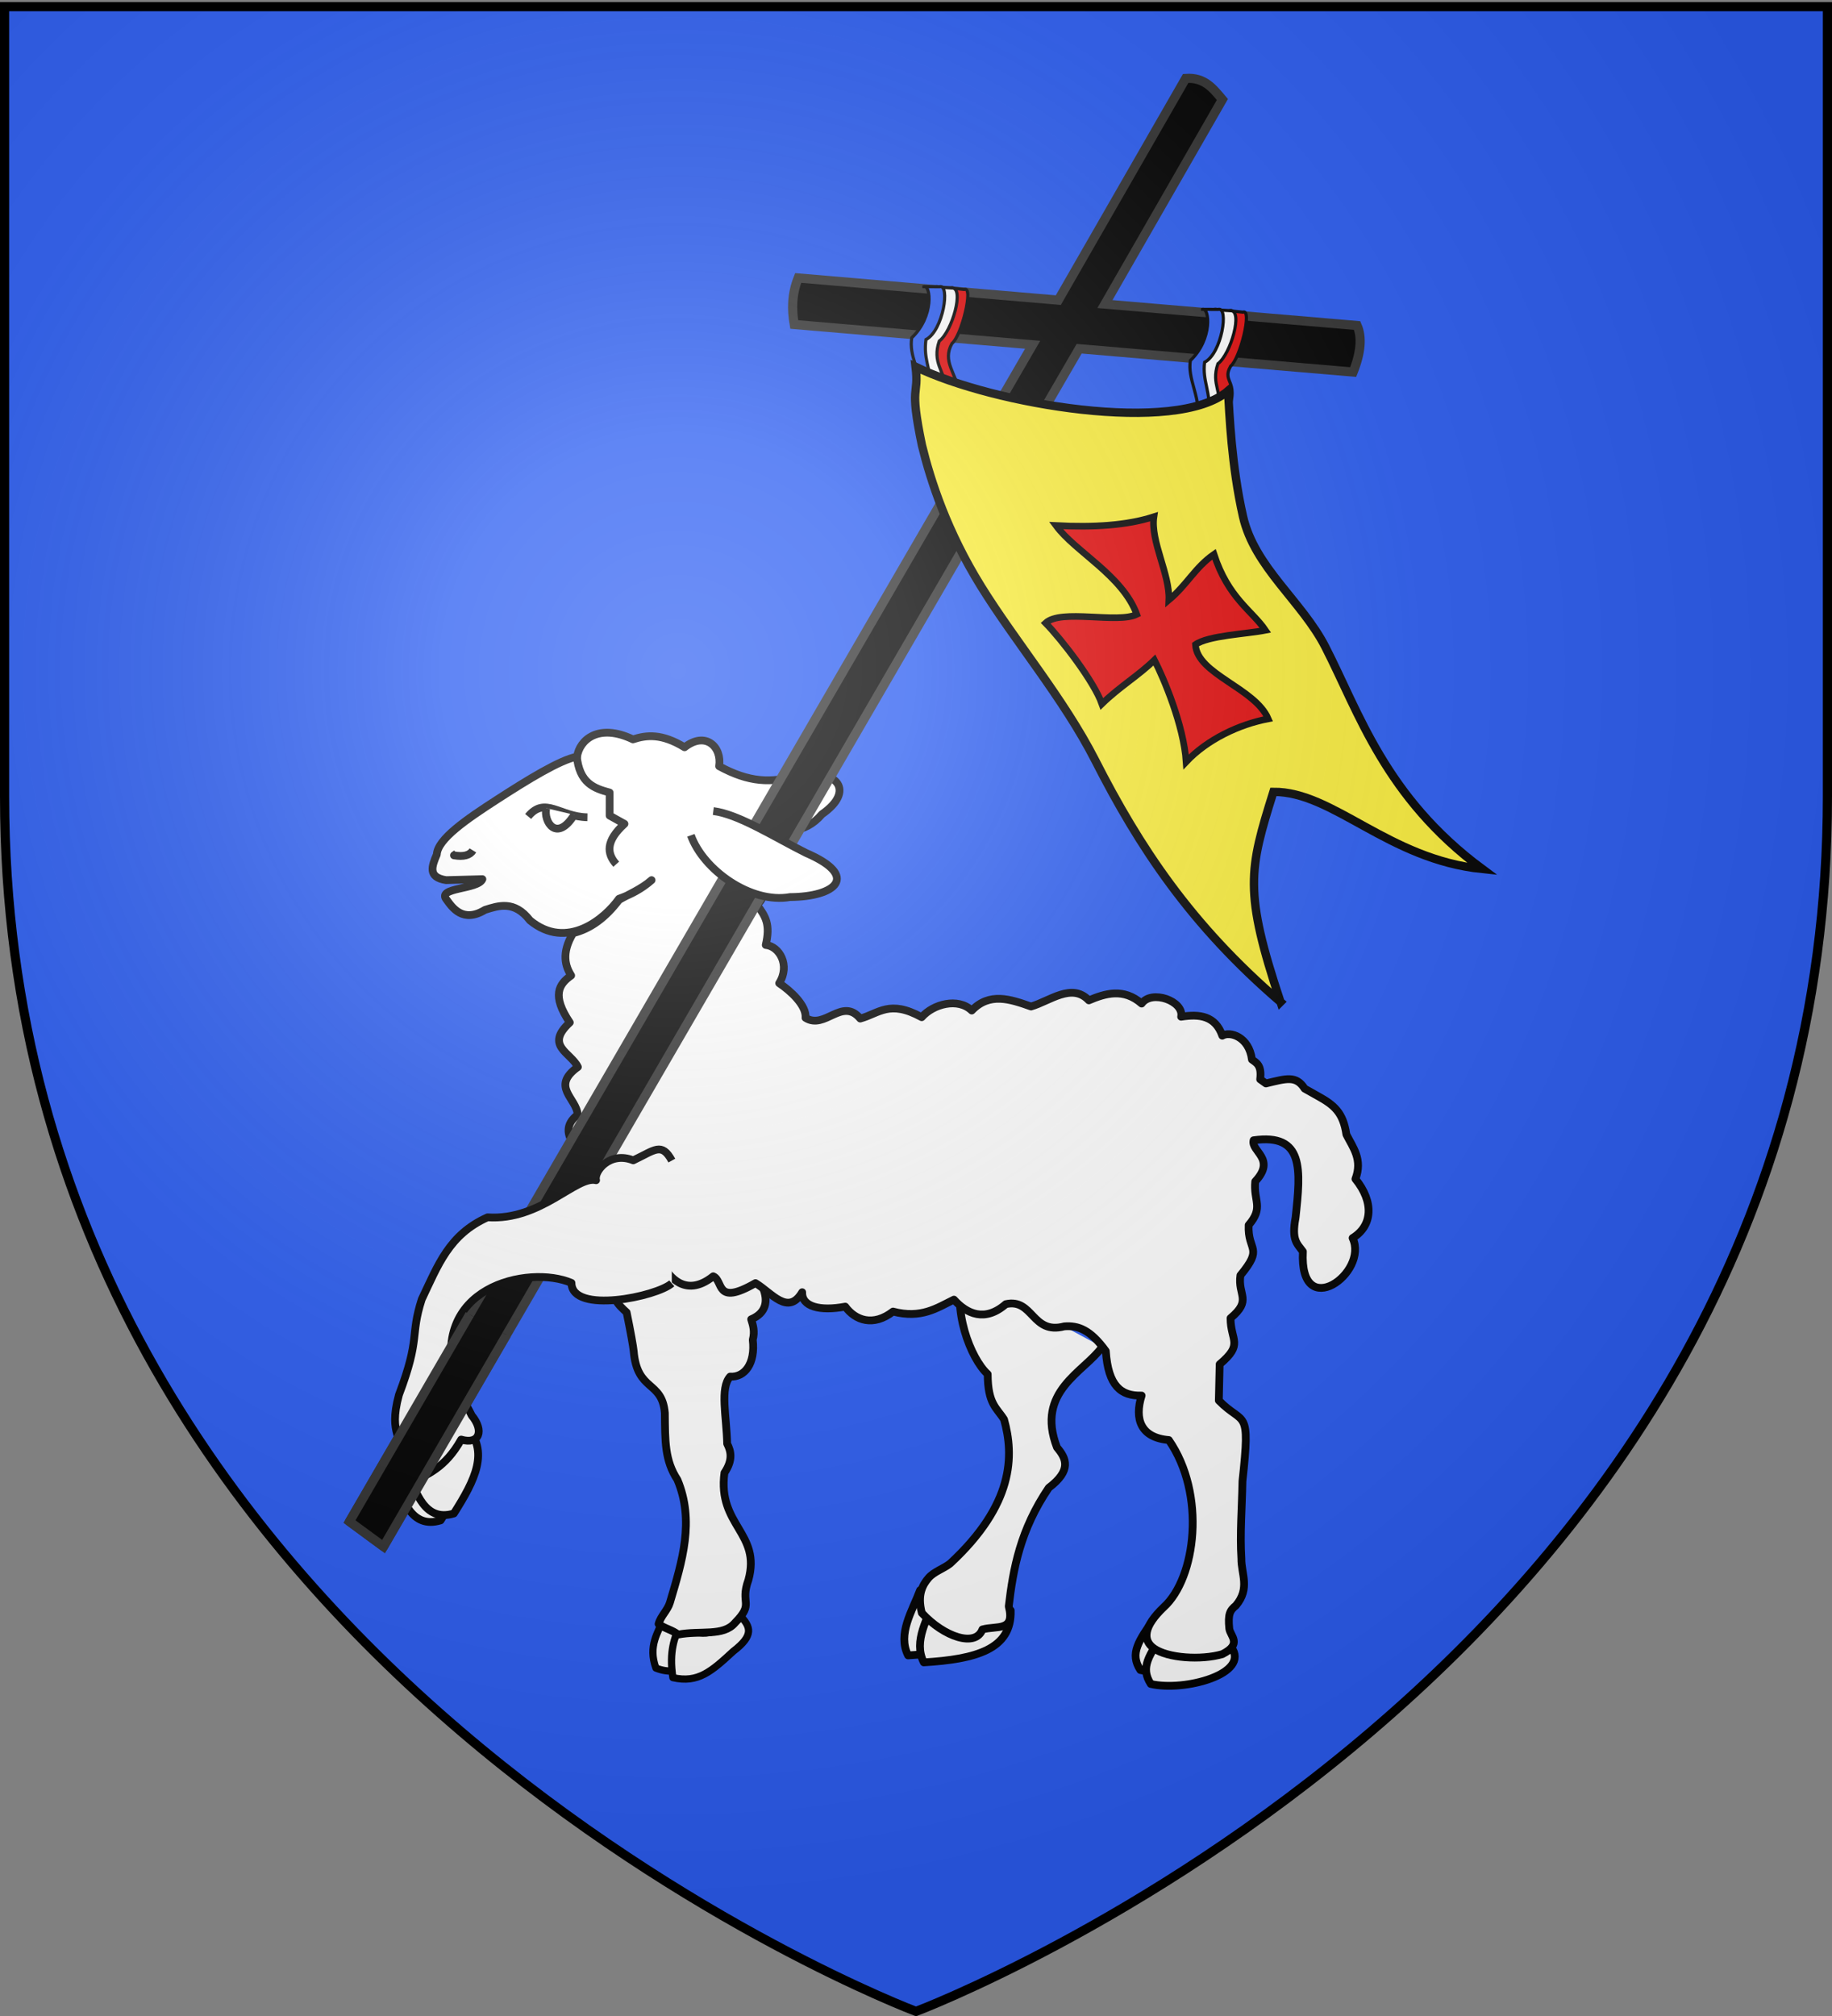 <svg xmlns="http://www.w3.org/2000/svg" xmlns:xlink="http://www.w3.org/1999/xlink" width="600" height="660" version="1.0"><rect width="100%" height="100%" fill="#808080" stroke="none"/><desc>Flag of Canton of Valais (Wallis)</desc><defs><radialGradient xlink:href="#a" id="b" cx="221.445" cy="226.331" r="300" fx="221.445" fy="226.331" gradientTransform="matrix(1.353 0 0 1.349 -77.63 -85.747)" gradientUnits="userSpaceOnUse"/><linearGradient id="a"><stop offset="0" style="stop-color:white;stop-opacity:.314"/><stop offset=".19" style="stop-color:white;stop-opacity:.251"/><stop offset=".6" style="stop-color:#6b6b6b;stop-opacity:.125"/><stop offset="1" style="stop-color:black;stop-opacity:.125"/></linearGradient></defs><g style="display:inline"><path d="M300 658.5s298.5-112.32 298.5-397.772V2.176H1.5v258.552C1.5 546.18 300 658.5 300 658.5" style="fill:#2b5df2;fill-opacity:1;fill-rule:evenodd;stroke:none;stroke-width:1px;stroke-linecap:butt;stroke-linejoin:miter;stroke-opacity:1"/></g><path d="M301.338 520.608c-2.579 6.858-7.482 14.34-3.922 21.342 16.984-1.041 28.874-4.226 28.457-17.028l-2.966.27c-2.336 6.991-14.379 1.311-21.569-4.584z" style="fill:#fff;fill-opacity:1;fill-rule:evenodd;stroke:#000;stroke-width:2.545;stroke-linecap:butt;stroke-linejoin:round;stroke-miterlimit:4;stroke-dasharray:none;stroke-opacity:1"/><path d="M306.474 522.89c-2.579 6.858-7.482 14.341-3.922 21.342 16.984-1.04 28.874-4.225 28.457-17.027l-2.966.27c-2.336 6.991-14.379 1.311-21.569-4.584z" style="fill:#fff;fill-opacity:1;fill-rule:evenodd;stroke:#000;stroke-width:2.545;stroke-linecap:butt;stroke-linejoin:round;stroke-miterlimit:4;stroke-dasharray:none;stroke-opacity:1"/><path d="M360.954 440.974c-5.937 8.327-21.888 14.436-14.78 32.893 3.079 3.608 4.863 7.475-2.695 13.21-9.325 13.722-11.672 26.538-13.101 38.824 2.145 8.365-3.902 6.24-8.628 7.55-2.246 5.946-12.574 2.482-19.84-5.393-1.618-6.147.39-9.358 2.192-11.465 1.757-2.054 4.972-3.058 7.068-4.711 20.956-19.408 20.976-35.338 17.669-47.182-2.4-3.84-5.311-4.99-5.361-14.829-5.574-5.032-11.98-21.5-7.787-33.328" style="fill:#fff;fill-opacity:1;fill-rule:evenodd;stroke:#000;stroke-width:2.545;stroke-linecap:butt;stroke-linejoin:round;stroke-miterlimit:4;stroke-dasharray:none;stroke-opacity:1"/><path d="M230.89 535.563c-1.862 4.186-5.64 8.168-3.536 15.677 8.1 3.975 15.138-1.43 23.238-4.801 7.177-4.665 6.98-6.12 3.594-10.124-10.387 7.177-18.208 5.994-23.296-.752z" style="fill:#fff;fill-opacity:1;fill-rule:evenodd;stroke:#000;stroke-width:2.364;stroke-linecap:butt;stroke-linejoin:round;stroke-miterlimit:4;stroke-dasharray:none;stroke-opacity:1" transform="rotate(-4.407 154.242 711.553)"/><path d="M236.192 537.684c-1.862 4.186-4.213 8.168-3.536 17.103 8.1 2.549 12.856-1.145 20.384-7.083 7.177-4.665 6.41-7.546 3.024-11.551-10.387 7.177-13.642 5.424-19.872 1.531z" style="fill:#fff;fill-opacity:1;fill-rule:evenodd;stroke:#000;stroke-width:2.364;stroke-linecap:butt;stroke-linejoin:round;stroke-miterlimit:4;stroke-dasharray:none;stroke-opacity:1" transform="rotate(-4.407 154.242 711.553)"/><path d="M219.824 400.048c1.195 1.742 2.469 6.798 3.647 13 0 0 .627 3.786 1.353 8.384-4.527 6.56-.4 10.464 1.919 12.973.786 6.233 1.285 11.241 1.32 12.77.107 13.562 8.514 10.177 8.627 21.03-.63 9.348-1.233 15.433 2.426 22.108 4.58 13.852-.387 26.474-5.532 39.884-.956 2.491-3.344 4.153-4.252 6.711 1.81 1.637 4.366 2.275 6.103 3.954 7.349-.854 14.703 1.843 18.88-2.404 6.97-6.063 1.987-5.983 5.451-13.635 5.442-15.06-8.758-18.565-5.122-35.588 3.145-3.984 2.69-6.859 1.617-9.437.505-8.737-1.036-18.377 2.665-21.838 4.67.688 8.626-3.575 8.31-11.434.944-2.718.458-4.722 0-6.74 4.997-1.636 6.17-5.535 4.55-10.254 4.677-7.374 4.452-12.19 2.3-15.292.384-6.224-.024-11.428-1.463-12.671" style="fill:#fff;fill-opacity:1;fill-rule:evenodd;stroke:#000;stroke-width:2.545;stroke-linecap:butt;stroke-linejoin:round;stroke-miterlimit:4;stroke-opacity:1" transform="rotate(-4.407 154.242 711.553)"/><path d="M378.24 529.537c-5.458 7.783-8.263 11.828-4.767 17.197 11.058 2.583 32.785-3.376 26.336-12.075-10.195 1.298-17.838.044-21.569-5.122z" style="fill:#fff;fill-opacity:1;fill-rule:evenodd;stroke:#000;stroke-width:2.545;stroke-linecap:butt;stroke-linejoin:round;stroke-miterlimit:4;stroke-dasharray:none;stroke-opacity:1"/><path d="M381.664 534.102c-5.458 7.783-8.263 11.828-4.767 17.197 11.058 2.583 32.785-3.375 26.336-12.074-10.195 1.297-17.838.043-21.569-5.123zM216.443 416.71c.955-13.318-7.759-7.72-8.897-12.672" style="fill:#fff;fill-opacity:1;fill-rule:evenodd;stroke:#000;stroke-width:2.545;stroke-linecap:butt;stroke-linejoin:round;stroke-miterlimit:4;stroke-dasharray:none;stroke-opacity:1"/><path d="M218.304 416.179c.353.019 5.529 9.456 15.282 1.656 3.472 1.42.535 9.903 13.838 2.229 5.324 3.183 10.658 10.821 15.3 2.99-.182 4.711 5.782 6.277 14.111 4.71 3.282 4.502 9.14 6.648 15.638 1.617 9.247 2.407 14.316-1.156 19.95-3.91 4.21 4.68 10.155 7.438 16.986 1.483 8.987-2.006 8.538 10.098 19.143 7.28 4.552-.381 8.567 1.109 13.615 8.088.768 11.462 5 14.759 11.728 14.56-2.41 7.675-.334 13.781 8.897 14.558 12.286 17.748 8.874 45.174-1.665 54.73-6.51 6.195-7.046 10.723-3.244 13.453 4.501 3.232 15.48 3.943 22.434 1.916 6.657-3.36 2.574-5.93 2.285-8.358-.477-4.819.213-5.955 2.157-7.55 4.778-5.65 1.722-10.386 1.808-15.367-.512-8.114.186-16.51.349-25.343 2.702-24.62.517-17.977-7.74-26.422l.27-11.863c7.947-6.715 3.594-7.566 3.567-15.098 7.157-6.012 2.287-7.385 3.235-14.02 7.736-9.346 2.322-7.757 2.696-16.446 5.04-5.81 1.502-7.89 2.157-14.29 6.96-7.459-1.499-9.795-.539-13.48 16.568-2.363 15.462 9.524 13.748 25.323-1.374 7.407.478 8.472 2.402 11.106-1.234 23.458 21.69 6.965 16.273-4.423 6.505-3.966 7.118-11.723.93-19.334 2.424-6.37-.785-10.236-2.966-14.56-1.052-7.215-4.035-9.647-9.357-12.592l-4.314-2.427c-2.797-4.361-5.88-3.321-12.672-1.696l-1.887-1.348c.559-4.587-1.172-5.356-2.696-6.47-.96-7.54-7.248-9.324-9.706-7.82-2.27-6.513-7.473-7.162-13.48-6.2 1.014-5.096-9.624-8.967-12.942-4.314-5.902-5.157-11.916-3.329-17.286-1.047-5.546-5.879-12.883.276-18.936 2.013-6.853-2.43-13.617-4.72-19.412 1.316-4.493-4.313-12.622-2.129-16.397 2.185-10.614-5.828-13.994-1.204-20.124.441-5.98-7.116-11.551 3.79-17.92-.224.357-4.1-4.954-8.9-8.63-11.347 3.721-5.9.014-12.127-4.4-12.51 1.58-6.727 0-9.349-2.93-13.191 4.08-2.856 2.438-10.358-1.254-15.094 3.548 1.608-1.136-6.116 1.859-9.216 8.085.39 14.885 1.529 20.741-5.329 10.842-7.506 5.3-14.971-7.8-12.734-8.897 2.714-16.177 2.317-25.883-2.966.97-6.295-4.399-11.585-11.323-6.201-7.487-4.568-12.424-4.035-16.903-2.586-11.306-5.402-17.527.204-18.302 5.663-5.557 1.012-16.21 7.579-26.172 14.013-10.117 6.533-19.505 12.966-19.769 18.015-1.594 3.746-3.085 7.454 3.05 8.389l11.886-.316c-1.397 3.445-15.056 2.64-11.747 6.686 1.878 2.59 5.35 7.78 12.602 3.366 4.377-1.365 9.597-3.204 14.722 3.45 12.12 9.975 24.511-.542 29.155-7.086 3.887-1.375 7.506-3.289 10.676-6.1-3.34 2.958-7.882 4.808-10.682 6.487-4.306 5.712-9.266 9.464-15.01 10.864-4.028 6.66-2.45 11.02-.647 13.88-4.075 2.858-6.4 6.533-.445 15.38-8.31 7.656.353 9.795 2.65 14.559-9.028 6.473-.37 10.241-.076 15.637-8.302 6.38 2.991 13.891 6.142 17.255-5.804 3.974.543 11.368 4.706 11.054 1.01-.086.903 4.695 10.046 9.913-1.658 9.565 7.045 13.896 8.222 13.013z" style="fill:#fff;fill-opacity:1;fill-rule:evenodd;stroke:#000;stroke-width:2.545;stroke-linecap:butt;stroke-linejoin:round;stroke-miterlimit:4;stroke-opacity:1"/><path d="M188.88 247.339c.823 9.127 5.74 10.747 10.785 12.132v7.55l4.853 2.696c-6.198 5.626-5.806 9.732-2.696 13.21" style="fill:#fff;fill-opacity:1;fill-rule:evenodd;stroke:#000;stroke-width:2.545;stroke-linecap:butt;stroke-linejoin:round;stroke-miterlimit:4;stroke-dasharray:none;stroke-opacity:1"/><path d="m114.46 498.138 11.156 8.187 227.824-392.16 89.736 7.64c2.575-6.466 2.934-11.498 1.294-15.237l-82.592-7.017 38.466-66.97c-3.003-3.555-5.814-7.353-12.023-6.902l-41.71 72.58-85.198-7.262c-2.109 5.265-2.149 10.3-1.294 15.236l78.085 6.638z" style="fill:#000;fill-opacity:1;stroke:#313131;stroke-width:3;stroke-miterlimit:4;stroke-dasharray:none;stroke-opacity:1;display:inline"/><path d="M192.386 267.56c-9.046-.142-13.843-6.987-19.412-.27" style="fill:#fff;fill-opacity:1;fill-rule:evenodd;stroke:#000;stroke-width:2.545;stroke-linecap:butt;stroke-linejoin:round;stroke-miterlimit:4;stroke-dasharray:none;stroke-opacity:1"/><path d="M178.905 264.594c-.955 4.378 3.37 11.37 9.167 2.157M154.878 278.407c-.995 1.611-3.049 2.163-6.2 1.618l.808-.54" style="fill:#fff;fill-opacity:1;fill-rule:evenodd;stroke:#000;stroke-width:2.545;stroke-linecap:butt;stroke-linejoin:round;stroke-miterlimit:4;stroke-dasharray:none;stroke-opacity:1"/><g style="display:inline"><path d="m744.444 266.054-12.692 2.764c-9.648-2.679 7.451 43.794 17.451 50.043 11.42 16.157-10.487 13.547 11.436 50.648l7.072-2.613c-5.6-26.274 8.736-35.898-4.034-52.327-12.22-7.742-31.585-51.285-19.233-48.515z" style="fill:#e20909;fill-opacity:1;fill-rule:evenodd;stroke:#000;stroke-width:3;stroke-linecap:butt;stroke-linejoin:miter;stroke-miterlimit:4;stroke-dasharray:none;stroke-opacity:1" transform="matrix(-.34 .038 .038 .34 645.644 -17.005)"/><path d="m759.559 263.285-16.155 2.8c-12.237.664 4.191 41.227 17.615 49.136 9.176 19.55-2.29 27.21 5.273 47.406l5.334 1.41c1.611-21.978 10.72-35.742 2.768-54.295-20.463-24.627-25.35-49.11-14.835-46.457z" style="fill:#fff;fill-opacity:1;fill-rule:evenodd;stroke:#000;stroke-width:3;stroke-linecap:butt;stroke-linejoin:miter;stroke-miterlimit:4;stroke-dasharray:none;stroke-opacity:1" transform="matrix(-.34 .038 .038 .34 645.644 -17.005)"/><path d="m769.857 261.825-14.872 1.76c-10.672-1.911 1.073 42.106 18.525 48.802 4.375 17.875-3.005 28 1.451 52.6l10.541-.51c-3.777-21.683 6.096-38.106 1.361-55.276-23.78-18.048-23.7-48.698-17.006-47.376z" style="fill:#2b5df2;fill-opacity:1;fill-rule:evenodd;stroke:#000;stroke-width:3;stroke-linecap:butt;stroke-linejoin:miter;stroke-miterlimit:4;stroke-dasharray:none;stroke-opacity:1" transform="matrix(-.34 .038 .038 .34 645.644 -17.005)"/></g><g style="display:inline"><path d="m744.444 266.054-12.692 2.764c-9.648-2.679 7.451 43.794 17.451 50.043 11.42 16.157-.618 28.06-2.497 49.486l14.619-1.451c1.948-22.21 15.122-35.898 2.352-52.327-12.22-7.742-31.585-51.285-19.233-48.515z" style="fill:#e20909;fill-opacity:1;fill-rule:evenodd;stroke:#000;stroke-width:3;stroke-linecap:butt;stroke-linejoin:miter;stroke-miterlimit:4;stroke-dasharray:none;stroke-opacity:1" transform="matrix(-.34 .038 .038 .34 554.385 -24.434)"/><path d="m759.559 263.285-16.155 2.8c-12.237.664 4.191 41.227 17.615 49.136 9.176 19.55-1.129 28.37-2.854 48.567l13.46.249c1.612-21.978 10.72-35.742 2.77-54.295-20.464-24.627-25.351-49.11-14.836-46.457z" style="fill:#fff;fill-opacity:1;fill-rule:evenodd;stroke:#000;stroke-width:3;stroke-linecap:butt;stroke-linejoin:miter;stroke-miterlimit:4;stroke-dasharray:none;stroke-opacity:1" transform="matrix(-.34 .038 .038 .34 554.385 -24.434)"/><path d="m769.857 261.825-14.872 1.76c-10.672-1.911 1.073 42.106 18.525 48.802 4.375 17.875-.683 25.677-.29 49.117l9.96.65c-.874-21.101 8.418-35.783 3.683-52.953-23.78-18.048-23.7-48.698-17.006-47.376z" style="fill:#2b5df2;fill-opacity:1;fill-rule:evenodd;stroke:#000;stroke-width:3;stroke-linecap:butt;stroke-linejoin:miter;stroke-miterlimit:4;stroke-dasharray:none;stroke-opacity:1" transform="matrix(-.34 .038 .038 .34 554.385 -24.434)"/></g><g style="display:inline"><path d="M474.368 375.878c-28.912-31-44.09-60.615-56.462-93.43-8.779-23.156-23.706-45.293-33.716-66.31-9.954-20.898-13.784-39.475-15.508-52.65-2.163-22.912.937-17.055.848-28.153 26.41 16.555 90.127 34.638 110.325 20.928-.413 8.415-1.744 26.557.362 45.303 2.082 18.531 17.598 32.45 24.153 49.672 9.429 24.773 15.383 55.82 47.131 85.287-33.207-7.175-50.015-33.531-71.35-35.726-11.784 26.769-14.535 34.256-5.783 75.08z" style="fill:#fcef3c;fill-opacity:1;fill-rule:evenodd;stroke:#000;stroke-width:3;stroke-linecap:butt;stroke-linejoin:miter;stroke-miterlimit:4;stroke-dasharray:none;stroke-opacity:1" transform="scale(.914)rotate(-6.339 313.238 507.604)"/><path d="M481.195 274.6c-3.483-11.539-23.622-18.71-22.983-29.322 4.927-2.724 18.709-1.738 25.49-2.325-4.009-7.582-11.94-12.865-15.327-29.076-7.279 3.957-10.807 9.789-17.874 14.48 1.415-9.127-4.28-21.714-2.017-30.234-10.019 2.057-22.047 1.434-35.235-.734 5.802 10.09 21.738 20.425 25.265 34.821-7.282 2.637-26.74-5.076-32.839-.533 5.234 6.693 14.971 22.828 16.875 31.016 7.04-5.464 14.111-8.6 20.436-13.534 2.59 6.842 7.842 24.315 7.272 37.504 8.469-7.17 20.352-11.242 30.937-12.063z" style="fill:#e20909;fill-opacity:1;stroke:#000;stroke-width:2.379;stroke-miterlimit:4;stroke-dasharray:none;stroke-opacity:1" transform="scale(.914)rotate(-6.339 313.238 507.604)"/></g><path d="M196.06 492.946c10.563 3.72 10.672 14.211 9.436 27.23-7.334 7.083-14.456-1-19.174-4.677 2.842-9.24 7.98-10.435 9.738-22.553z" style="fill:#fff;fill-opacity:1;fill-rule:evenodd;stroke:#000;stroke-width:2.545;stroke-linecap:butt;stroke-linejoin:round;stroke-miterlimit:4;stroke-dasharray:none;stroke-opacity:1" transform="rotate(27.012 221.593 381.561)"/><path d="M198.913 488.952c10.564 3.719 10.672 14.21 9.436 27.23-7.334 7.083-14.456-1-19.173-4.677 2.842-9.241 7.98-10.435 9.737-22.553z" style="fill:#fff;fill-opacity:1;fill-rule:evenodd;stroke:#000;stroke-width:2.545;stroke-linecap:butt;stroke-linejoin:round;stroke-miterlimit:4;stroke-dasharray:none;stroke-opacity:1" transform="rotate(27.012 221.593 381.561)"/><path d="M237.714 416.651c-2.435 6.15-24.569 23.928-29.333 14.793-15.126.966-41.811 22.595-18.326 47.067 2.021 2.106 6.113 4.245 8.89 6.41 6 2.585 6.656 7.486.539 8.627-.442 10.725-4.717 15.317-8.628 20.49-3.774 1.978-7.464 2.283-7.073-5.075-1.17-8.7-6.137-5.11-9.103-19.19-2.21-20.13-5.52-18.692-7.55-31.274-.321-12.346-1.678-22.933 7.01-33.701 16.08-6.874 19.704-25.438 26.153-26.961-1.977-2.145-.389-10.585 7.883-11.329 4.788-6.205 5.538-9.574 11.296-5.673" style="fill:#fff;fill-opacity:1;fill-rule:evenodd;stroke:#000;stroke-width:2.545;stroke-linecap:butt;stroke-linejoin:round;stroke-miterlimit:4;stroke-opacity:1" transform="rotate(27.012 221.593 381.561)"/><path d="m153.832 430.343-39.372 67.795 11.156 8.187 40.27-69.317" style="opacity:1;fill:#000;fill-opacity:1;stroke:#313131;stroke-width:3;stroke-linejoin:round;stroke-miterlimit:4;stroke-dasharray:none;stroke-opacity:1"/><path d="M233.62 265.53c8.367 1.054 19.94 8.519 30.38 13.717 17.754 7.653 9.596 14.359-5.23 14.433-12.88 2.29-28.48-8.932-32.494-20.218" style="fill:#fff;fill-opacity:1;fill-rule:evenodd;stroke:#000;stroke-width:2.545;stroke-linecap:butt;stroke-linejoin:round;stroke-miterlimit:4;stroke-opacity:1"/><path d="M300 658.5s298.5-112.32 298.5-397.772V2.176H1.5v258.552C1.5 546.18 300 658.5 300 658.5" style="opacity:1;fill:url(#b);fill-opacity:1;fill-rule:evenodd;stroke:none;stroke-width:1px;stroke-linecap:butt;stroke-linejoin:miter;stroke-opacity:1"/><path d="M300 658.5S1.5 546.18 1.5 260.728V2.176h597v258.552C598.5 546.18 300 658.5 300 658.5z" style="opacity:1;fill:none;fill-opacity:1;fill-rule:evenodd;stroke:#000;stroke-width:3;stroke-linecap:butt;stroke-linejoin:miter;stroke-miterlimit:4;stroke-dasharray:none;stroke-opacity:1"/></svg>